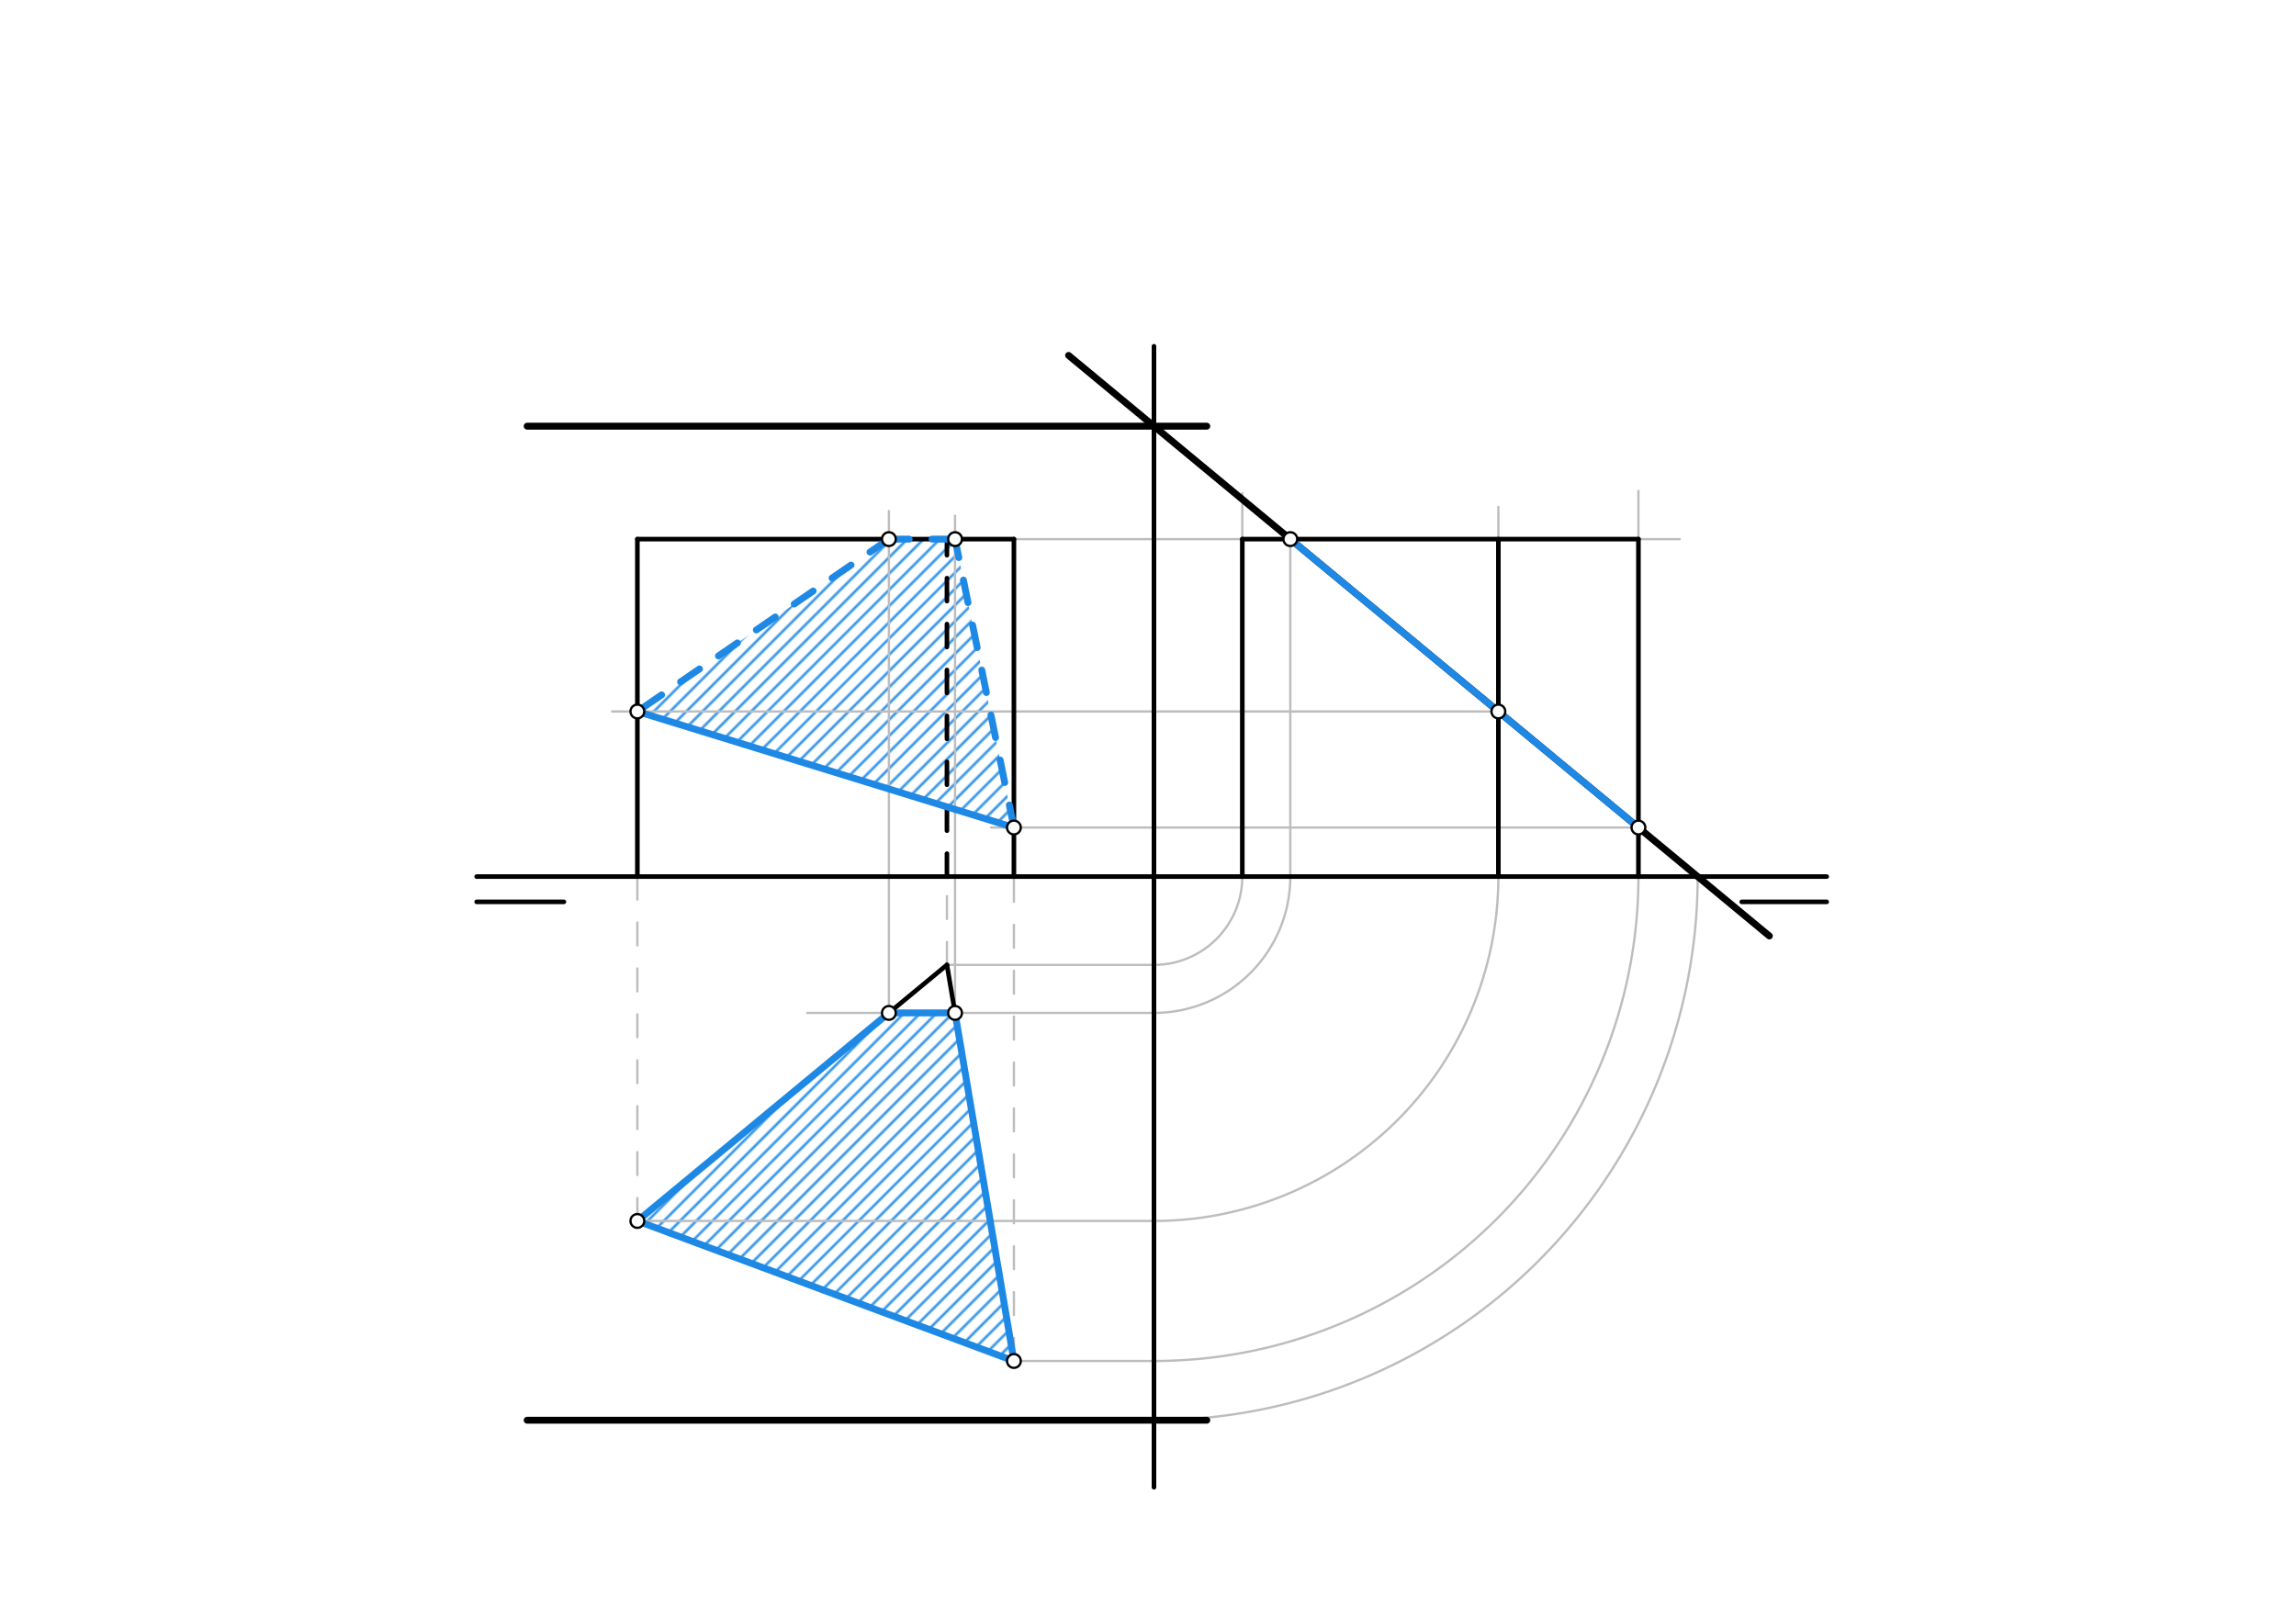 <svg xmlns="http://www.w3.org/2000/svg" class="svg--816" height="100%" preserveAspectRatio="xMidYMid meet" viewBox="0 0 1000 700" width="100%"><defs><marker id="marker-arrow" markerHeight="16" markerUnits="userSpaceOnUse" markerWidth="24" orient="auto-start-reverse" refX="24" refY="4" viewBox="0 0 24 8"><path d="M 0 0 L 24 4 L 0 8 z" stroke="inherit"></path></marker></defs><g class="aux-layer--949"><g class="element--733"><defs><pattern height="5" id="fill_457_41aia5__pattern-stripes" patternTransform="rotate(-45)" patternUnits="userSpaceOnUse" width="5"><rect fill="#1E88E5" height="1" transform="translate(0,0)" width="5"></rect></pattern></defs><g fill="url(#fill_457_41aia5__pattern-stripes)"><path d="M 277.6 309.92 L 441.6 360.461 L 415.963 234.838 L 387.15 234.838 L 277.6 309.92 Z" stroke="none"></path></g></g><g class="element--733"><defs><pattern height="5" id="fill_462_f657l1__pattern-stripes" patternTransform="rotate(-45)" patternUnits="userSpaceOnUse" width="5"><rect fill="#1E88E5" height="1" transform="translate(0,0)" width="5"></rect></pattern></defs><g fill="url(#fill_462_f657l1__pattern-stripes)"><path d="M 277.6 531.838 L 441.6 592.838 L 415.963 441.219 L 387.15 441.219 L 279.6 528.637 Z" stroke="none"></path></g></g><g class="element--733"><line stroke="#BDBDBD" stroke-dasharray="10" stroke-linecap="round" stroke-width="1" x1="277.6" x2="277.6" y1="531.838" y2="381.838"></line></g><g class="element--733"><line stroke="#BDBDBD" stroke-dasharray="10" stroke-linecap="round" stroke-width="1" x1="412.428" x2="412.428" y1="420.309" y2="381.838"></line></g><g class="element--733"><line stroke="#BDBDBD" stroke-dasharray="10" stroke-linecap="round" stroke-width="1" x1="441.6" x2="441.6" y1="592.838" y2="381.838"></line></g><g class="element--733"><line stroke="#BDBDBD" stroke-dasharray="none" stroke-linecap="round" stroke-width="1" x1="412.428" x2="502.6" y1="420.309" y2="420.309"></line></g><g class="element--733"><line stroke="#BDBDBD" stroke-dasharray="none" stroke-linecap="round" stroke-width="1" x1="277.6" x2="502.6" y1="531.838" y2="531.838"></line></g><g class="element--733"><line stroke="#BDBDBD" stroke-dasharray="none" stroke-linecap="round" stroke-width="1" x1="441.6" x2="502.6" y1="592.838" y2="592.838"></line></g><g class="element--733"><path d="M 502.6 420.309 A 38.472 38.472 0 0 0 541.072 381.838" fill="none" stroke="#BDBDBD" stroke-dasharray="none" stroke-linecap="round" stroke-width="1"></path></g><g class="element--733"><path d="M 502.6 531.838 A 150 150 0 0 0 652.6 381.838" fill="none" stroke="#BDBDBD" stroke-dasharray="none" stroke-linecap="round" stroke-width="1"></path></g><g class="element--733"><path d="M 502.6 592.838 A 211 211 0 0 0 713.6 381.838" fill="none" stroke="#BDBDBD" stroke-dasharray="none" stroke-linecap="round" stroke-width="1"></path></g><g class="element--733"><line stroke="#BDBDBD" stroke-dasharray="none" stroke-linecap="round" stroke-width="1" x1="441.6" x2="731.6" y1="234.838" y2="234.838"></line></g><g class="element--733"><line stroke="#BDBDBD" stroke-dasharray="none" stroke-linecap="round" stroke-width="1" x1="541.072" x2="541.072" y1="381.838" y2="214.837"></line></g><g class="element--733"><line stroke="#BDBDBD" stroke-dasharray="none" stroke-linecap="round" stroke-width="1" x1="652.6" x2="652.6" y1="381.838" y2="220.837"></line></g><g class="element--733"><line stroke="#BDBDBD" stroke-dasharray="none" stroke-linecap="round" stroke-width="1" x1="713.6" x2="713.6" y1="381.838" y2="213.837"></line></g><g class="element--733"><path d="M 502.6 618.638 A 236.8 236.8 0 0 0 739.4 381.838" fill="none" stroke="#BDBDBD" stroke-dasharray="none" stroke-linecap="round" stroke-width="1"></path></g><g class="element--733"><line stroke="#BDBDBD" stroke-dasharray="none" stroke-linecap="round" stroke-width="1" x1="652.6" x2="266.6" y1="309.92" y2="309.92"></line></g><g class="element--733"><line stroke="#BDBDBD" stroke-dasharray="none" stroke-linecap="round" stroke-width="1" x1="713.6" x2="431.6" y1="360.461" y2="360.461"></line></g><g class="element--733"><line stroke="#BDBDBD" stroke-dasharray="none" stroke-linecap="round" stroke-width="1" x1="561.981" x2="561.981" y1="234.838" y2="381.838"></line></g><g class="element--733"><path d="M 561.981 381.838 A 59.381 59.381 0 0 1 502.6 441.219" fill="none" stroke="#BDBDBD" stroke-dasharray="none" stroke-linecap="round" stroke-width="1"></path></g><g class="element--733"><line stroke="#BDBDBD" stroke-dasharray="none" stroke-linecap="round" stroke-width="1" x1="502.6" x2="351.6" y1="441.219" y2="441.219"></line></g><g class="element--733"><line stroke="#BDBDBD" stroke-dasharray="none" stroke-linecap="round" stroke-width="1" x1="415.963" x2="415.963" y1="441.219" y2="224.637"></line></g><g class="element--733"><line stroke="#BDBDBD" stroke-dasharray="none" stroke-linecap="round" stroke-width="1" x1="387.15" x2="387.15" y1="441.219" y2="222.637"></line></g></g><g class="main-layer--75a"><g class="element--733"><line stroke="#000000" stroke-dasharray="none" stroke-linecap="round" stroke-width="3" x1="229.6" x2="525.6" y1="185.638" y2="185.638"></line></g><g class="element--733"><line stroke="#000000" stroke-dasharray="none" stroke-linecap="round" stroke-width="3" x1="229.6" x2="525.6" y1="618.638" y2="618.638"></line></g><g class="element--733"><line stroke="#000000" stroke-dasharray="none" stroke-linecap="round" stroke-width="2" x1="207.6" x2="795.6" y1="381.838" y2="381.838"></line></g><g class="element--733"><line stroke="#000000" stroke-dasharray="none" stroke-linecap="round" stroke-width="2" x1="207.6" x2="245.6" y1="392.838" y2="392.838"></line></g><g class="element--733"><line stroke="#000000" stroke-dasharray="none" stroke-linecap="round" stroke-width="2" x1="758.6" x2="795.6" y1="392.838" y2="392.838"></line></g><g class="element--733"><line stroke="#000000" stroke-dasharray="none" stroke-linecap="round" stroke-width="2" x1="277.6" x2="441.6" y1="531.838" y2="592.838"></line></g><g class="element--733"><line stroke="#000000" stroke-dasharray="none" stroke-linecap="round" stroke-width="2" x1="412.428" x2="277.6" y1="420.309" y2="531.838"></line></g><g class="element--733"><line stroke="#000000" stroke-dasharray="none" stroke-linecap="round" stroke-width="2" x1="441.6" x2="412.428" y1="592.838" y2="420.309"></line></g><g class="element--733"><line stroke="#000000" stroke-dasharray="none" stroke-linecap="round" stroke-width="2" x1="277.6" x2="277.6" y1="381.838" y2="234.838"></line></g><g class="element--733"><line stroke="#000000" stroke-dasharray="10" stroke-linecap="round" stroke-width="2" x1="412.428" x2="412.428" y1="381.838" y2="234.838"></line></g><g class="element--733"><line stroke="#000000" stroke-dasharray="none" stroke-linecap="round" stroke-width="2" x1="441.6" x2="441.6" y1="381.838" y2="234.838"></line></g><g class="element--733"><line stroke="#000000" stroke-dasharray="none" stroke-linecap="round" stroke-width="2" x1="441.6" x2="277.6" y1="234.838" y2="234.838"></line></g><g class="element--733"><line stroke="#000000" stroke-dasharray="none" stroke-linecap="round" stroke-width="2" x1="502.6" x2="502.6" y1="150.837" y2="647.837"></line></g><g class="element--733"><line stroke="#000000" stroke-dasharray="none" stroke-linecap="round" stroke-width="2" x1="541.072" x2="713.6" y1="234.838" y2="234.838"></line></g><g class="element--733"><line stroke="#000000" stroke-dasharray="none" stroke-linecap="round" stroke-width="2" x1="541.072" x2="541.072" y1="234.838" y2="381.838"></line></g><g class="element--733"><line stroke="#000000" stroke-dasharray="none" stroke-linecap="round" stroke-width="2" x1="652.6" x2="652.6" y1="234.838" y2="381.838"></line></g><g class="element--733"><line stroke="#000000" stroke-dasharray="none" stroke-linecap="round" stroke-width="2" x1="713.6" x2="713.6" y1="234.838" y2="381.838"></line></g><g class="element--733"><line stroke="#000000" stroke-dasharray="none" stroke-linecap="round" stroke-width="3" x1="465.411" x2="770.622" y1="154.824" y2="407.707"></line></g><g class="element--733"><line stroke="#1E88E5" stroke-dasharray="none" stroke-linecap="round" stroke-width="3" x1="277.6" x2="441.6" y1="531.838" y2="592.838"></line></g><g class="element--733"><line stroke="#1E88E5" stroke-dasharray="none" stroke-linecap="round" stroke-width="3" x1="441.6" x2="415.963" y1="592.838" y2="441.219"></line></g><g class="element--733"><line stroke="#1E88E5" stroke-dasharray="none" stroke-linecap="round" stroke-width="3" x1="415.963" x2="387.15" y1="441.219" y2="441.219"></line></g><g class="element--733"><line stroke="#1E88E5" stroke-dasharray="none" stroke-linecap="round" stroke-width="3" x1="387.15" x2="277.6" y1="441.219" y2="531.838"></line></g><g class="element--733"><line stroke="#1E88E5" stroke-dasharray="none" stroke-linecap="round" stroke-width="3" x1="277.6" x2="441.6" y1="309.92" y2="360.461"></line></g><g class="element--733"><line stroke="#1E88E5" stroke-dasharray="10" stroke-linecap="round" stroke-width="3" x1="441.6" x2="415.963" y1="360.461" y2="234.838"></line></g><g class="element--733"><line stroke="#1E88E5" stroke-dasharray="10" stroke-linecap="round" stroke-width="3" x1="415.963" x2="387.15" y1="234.838" y2="234.838"></line></g><g class="element--733"><line stroke="#1E88E5" stroke-dasharray="10" stroke-linecap="round" stroke-width="3" x1="387.15" x2="277.6" y1="234.838" y2="309.92"></line></g><g class="element--733"><line stroke="#1E88E5" stroke-dasharray="none" stroke-linecap="round" stroke-width="3" x1="561.981" x2="713.6" y1="234.838" y2="360.461"></line></g><g class="element--733"><circle cx="561.981" cy="234.838" r="3" stroke="#000000" stroke-width="1" fill="#ffffff"></circle>}</g><g class="element--733"><circle cx="652.6" cy="309.92" r="3" stroke="#000000" stroke-width="1" fill="#ffffff"></circle>}</g><g class="element--733"><circle cx="713.6" cy="360.461" r="3" stroke="#000000" stroke-width="1" fill="#ffffff"></circle>}</g><g class="element--733"><circle cx="277.6" cy="309.92" r="3" stroke="#000000" stroke-width="1" fill="#ffffff"></circle>}</g><g class="element--733"><circle cx="441.6" cy="360.461" r="3" stroke="#000000" stroke-width="1" fill="#ffffff"></circle>}</g><g class="element--733"><circle cx="387.15" cy="441.219" r="3" stroke="#000000" stroke-width="1" fill="#ffffff"></circle>}</g><g class="element--733"><circle cx="415.963" cy="441.219" r="3" stroke="#000000" stroke-width="1" fill="#ffffff"></circle>}</g><g class="element--733"><circle cx="441.6" cy="592.838" r="3" stroke="#000000" stroke-width="1" fill="#ffffff"></circle>}</g><g class="element--733"><circle cx="277.6" cy="531.838" r="3" stroke="#000000" stroke-width="1" fill="#ffffff"></circle>}</g><g class="element--733"><circle cx="415.963" cy="234.838" r="3" stroke="#000000" stroke-width="1" fill="#ffffff"></circle>}</g><g class="element--733"><circle cx="387.15" cy="234.838" r="3" stroke="#000000" stroke-width="1" fill="#ffffff"></circle>}</g></g><g class="snaps-layer--ac6"></g><g class="temp-layer--52d"></g></svg>